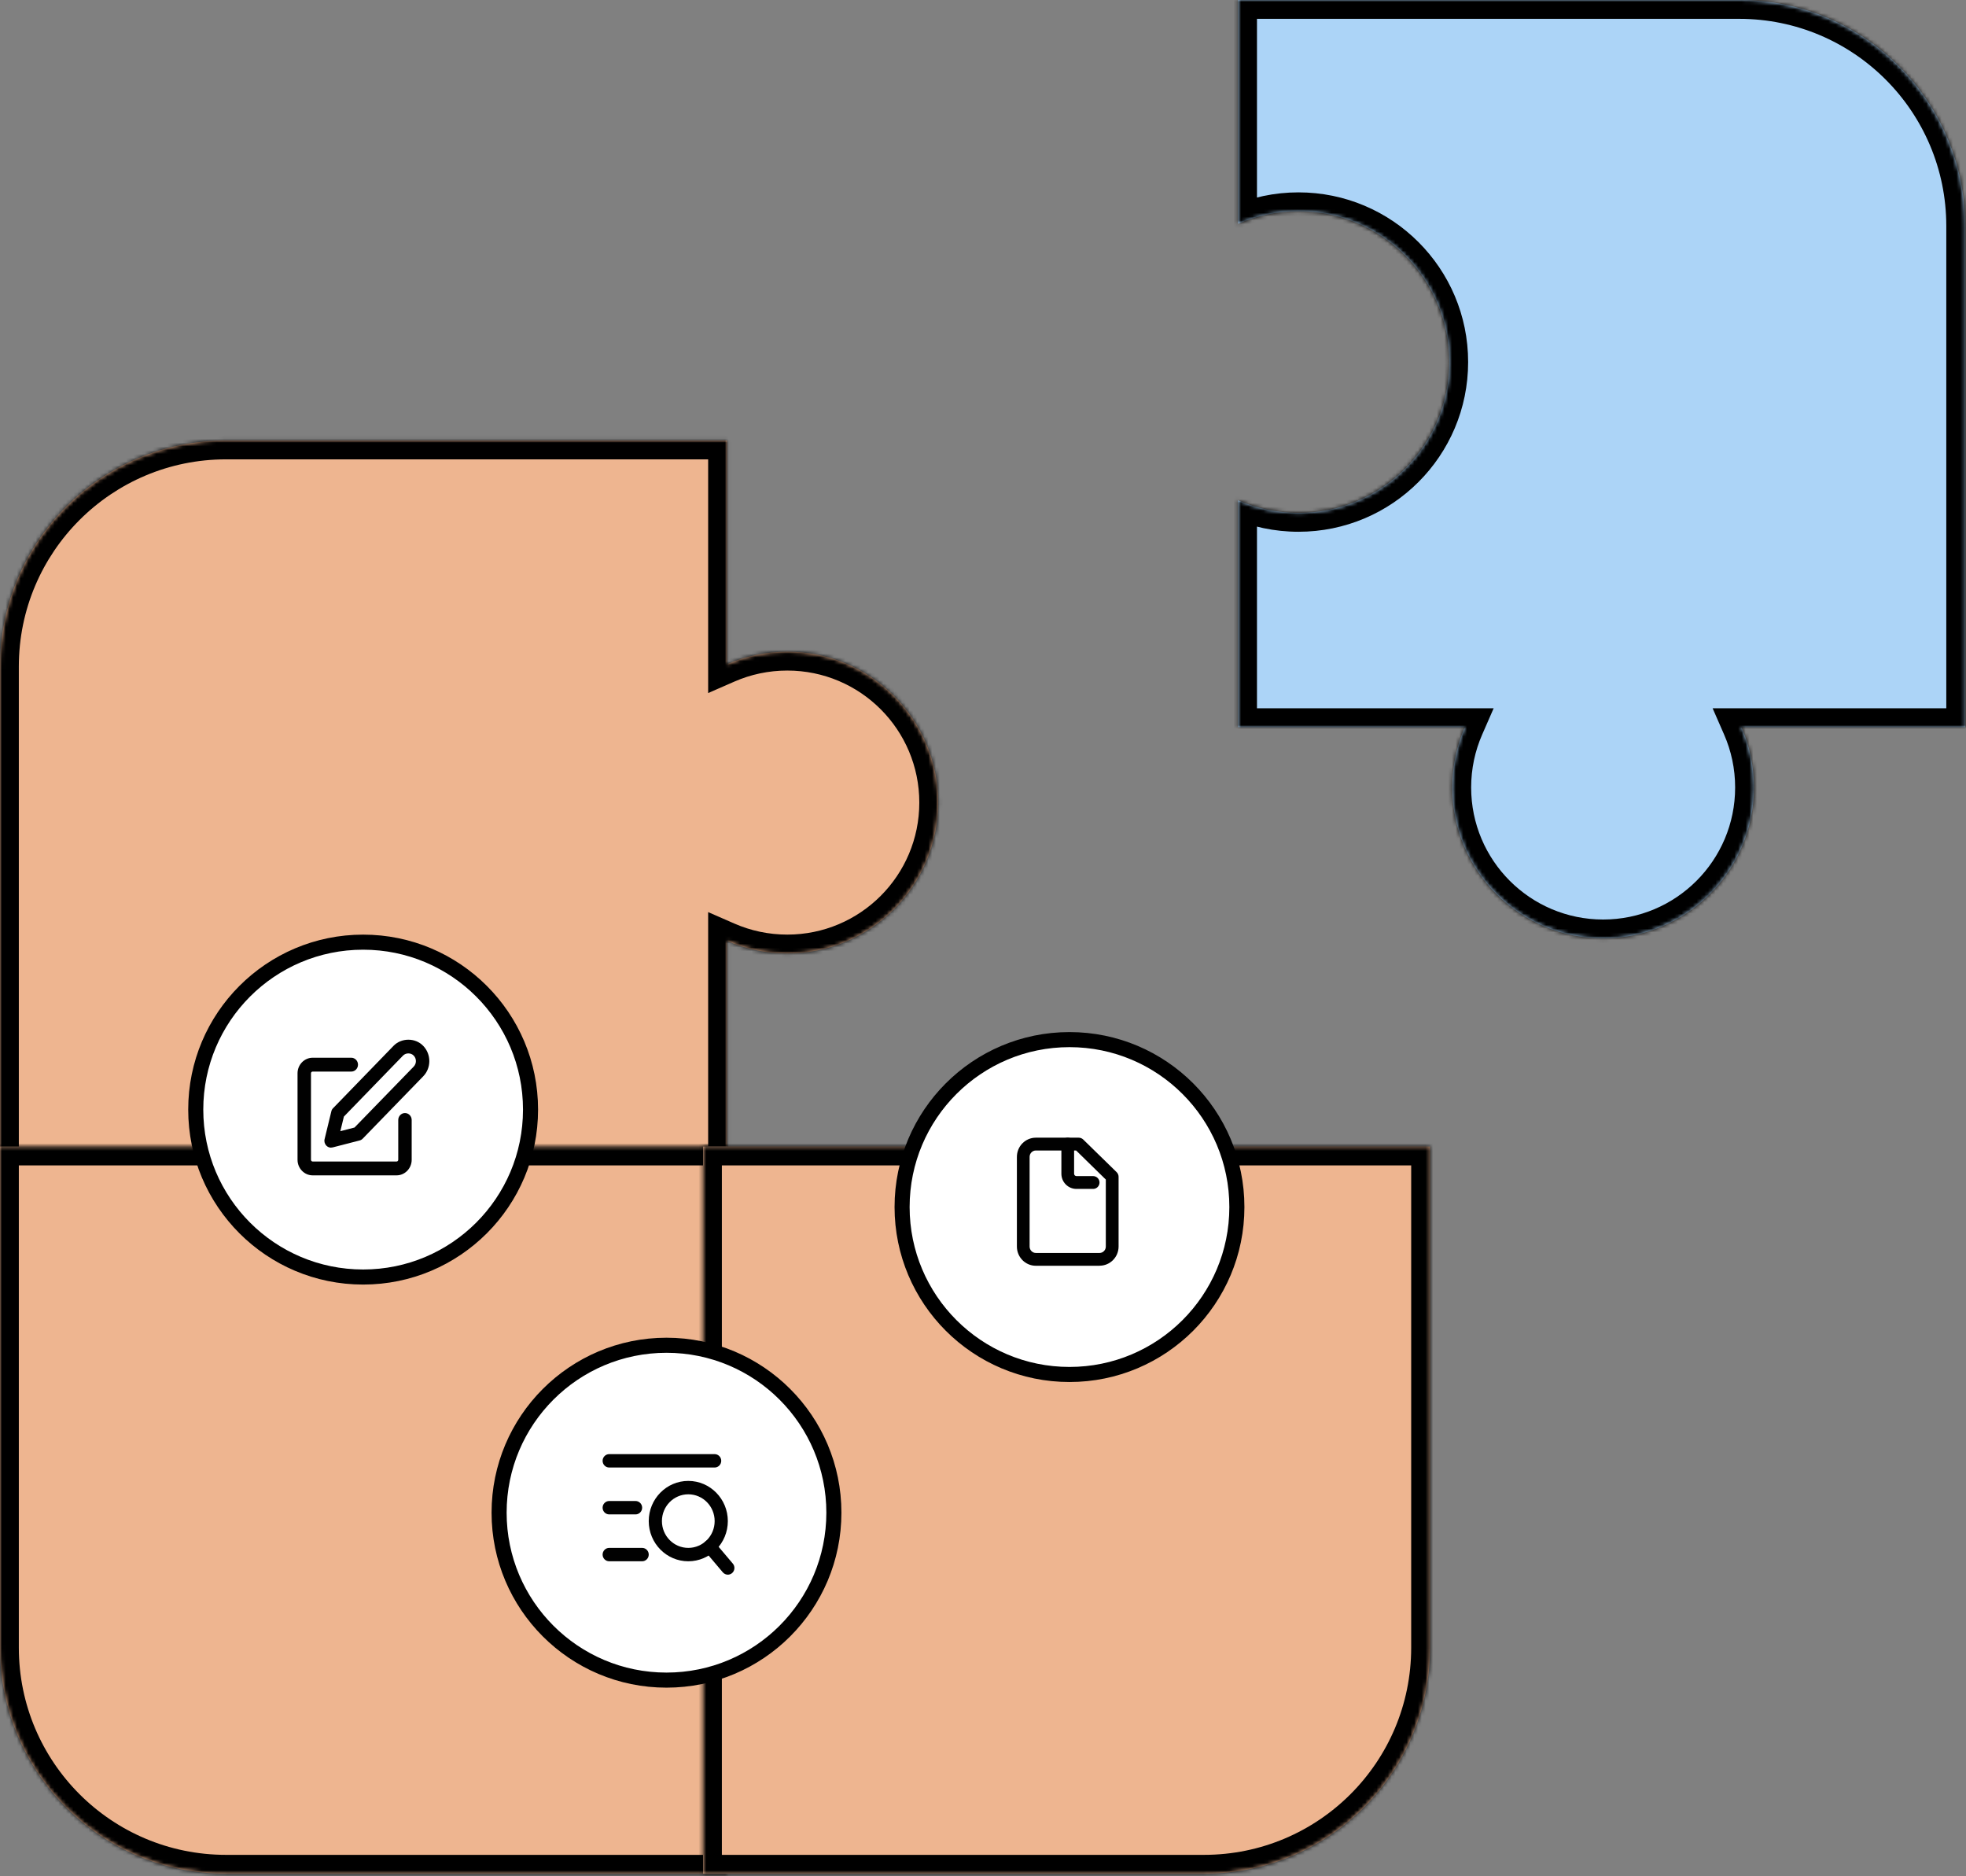 <svg width="522" height="498" viewBox="0 0 522 498" fill="none" xmlns="http://www.w3.org/2000/svg">
<rect x="0" y="0" width="522" height="498" fill="#808080" stroke="none"/>
<mask id="path-1-inside-1_1042_1375" fill="white">
<path fill-rule="evenodd" clip-rule="evenodd" d="M461.768 -2.62268e-06C494.905 -1.17422e-06 521.768 26.863 521.768 60L521.768 193.023L462.371 193.023C464.514 197.928 465.703 203.346 465.703 209.041C465.703 231.158 447.774 249.088 425.657 249.088C403.54 249.088 385.61 231.158 385.61 209.041C385.61 203.346 386.799 197.928 388.943 193.023L328.745 193.023L328.745 132.825C333.65 134.968 339.068 136.157 344.763 136.157C366.88 136.157 384.809 118.228 384.809 96.111C384.809 73.994 366.88 56.065 344.763 56.065C339.068 56.065 333.65 57.254 328.745 59.397L328.745 -8.4373e-06L461.768 -2.62268e-06Z"/>
</mask>
<path fill-rule="evenodd" clip-rule="evenodd" d="M461.768 -2.62268e-06C494.905 -1.17422e-06 521.768 26.863 521.768 60L521.768 193.023L462.371 193.023C464.514 197.928 465.703 203.346 465.703 209.041C465.703 231.158 447.774 249.088 425.657 249.088C403.54 249.088 385.61 231.158 385.61 209.041C385.61 203.346 386.799 197.928 388.943 193.023L328.745 193.023L328.745 132.825C333.65 134.968 339.068 136.157 344.763 136.157C366.88 136.157 384.809 118.228 384.809 96.111C384.809 73.994 366.88 56.065 344.763 56.065C339.068 56.065 333.65 57.254 328.745 59.397L328.745 -8.4373e-06L461.768 -2.62268e-06Z" fill="#ACD4F7"/>
<path d="M521.768 193.023L521.768 198.023L526.768 198.023L526.768 193.023L521.768 193.023ZM462.371 193.023L462.371 188.023L454.73 188.023L457.789 195.025L462.371 193.023ZM388.943 193.023L393.524 195.025L396.584 188.023L388.943 188.023L388.943 193.023ZM328.745 193.023L323.745 193.023L323.745 198.023L328.745 198.023L328.745 193.023ZM328.745 132.825L330.746 128.243L323.745 125.184L323.745 132.825L328.745 132.825ZM328.745 59.397L323.745 59.397L323.745 67.038L330.746 63.979L328.745 59.397ZM328.745 -8.4373e-06L328.745 -5L323.745 -5L323.745 -8.65586e-06L328.745 -8.4373e-06ZM526.768 60C526.768 24.102 497.666 -5 461.768 -5L461.768 5C492.143 5 516.768 29.624 516.768 60L526.768 60ZM526.768 193.023L526.768 60L516.768 60L516.768 193.023L526.768 193.023ZM462.371 198.023L521.768 198.023L521.768 188.023L462.371 188.023L462.371 198.023ZM457.789 195.025C459.661 199.311 460.703 204.048 460.703 209.041L470.703 209.041C470.703 202.644 469.366 196.546 466.952 191.021L457.789 195.025ZM460.703 209.041C460.703 228.397 445.012 244.088 425.657 244.088L425.657 254.088C450.535 254.088 470.703 233.92 470.703 209.041L460.703 209.041ZM425.657 244.088C406.301 244.088 390.61 228.397 390.61 209.041L380.61 209.041C380.61 233.92 400.778 254.088 425.657 254.088L425.657 244.088ZM390.61 209.041C390.61 204.048 391.652 199.311 393.524 195.025L384.361 191.021C381.947 196.546 380.61 202.644 380.61 209.041L390.61 209.041ZM328.745 198.023L388.943 198.023L388.943 188.023L328.745 188.023L328.745 198.023ZM323.745 132.825L323.745 193.023L333.745 193.023L333.745 132.825L323.745 132.825ZM344.763 131.157C339.77 131.157 335.032 130.116 330.746 128.243L326.743 137.407C332.268 139.821 338.366 141.157 344.763 141.157L344.763 131.157ZM379.809 96.111C379.809 115.467 364.119 131.157 344.763 131.157L344.763 141.157C369.642 141.157 389.809 120.989 389.809 96.111L379.809 96.111ZM344.763 61.065C364.119 61.065 379.809 76.755 379.809 96.111L389.809 96.111C389.809 71.233 369.642 51.065 344.763 51.065L344.763 61.065ZM330.746 63.979C335.032 62.106 339.77 61.065 344.763 61.065L344.763 51.065C338.366 51.065 332.268 52.401 326.743 54.815L330.746 63.979ZM323.745 -8.65586e-06L323.745 59.397L333.745 59.397L333.745 -8.21874e-06L323.745 -8.65586e-06ZM461.768 -5L328.745 -5L328.745 5L461.768 5L461.768 -5Z" fill="black" mask="url(#path-1-inside-1_1042_1375)"/>
<mask id="path-3-inside-2_1042_1375" fill="white">
<path fill-rule="evenodd" clip-rule="evenodd" d="M0 176.935C0 143.798 26.863 116.935 60 116.935H193.023V176.332C197.928 174.189 203.346 173 209.041 173C231.158 173 249.088 190.929 249.088 213.046C249.088 235.163 231.158 253.092 209.041 253.092C203.346 253.092 197.928 251.903 193.023 249.76V309.958H132.825C134.968 305.053 136.157 299.635 136.157 293.939C136.157 271.823 118.228 253.893 96.111 253.893C73.994 253.893 56.065 271.823 56.065 293.939C56.065 299.635 57.254 305.053 59.397 309.958H0V176.935Z"/>
</mask>
<path fill-rule="evenodd" clip-rule="evenodd" d="M0 176.935C0 143.798 26.863 116.935 60 116.935H193.023V176.332C197.928 174.189 203.346 173 209.041 173C231.158 173 249.088 190.929 249.088 213.046C249.088 235.163 231.158 253.092 209.041 253.092C203.346 253.092 197.928 251.903 193.023 249.76V309.958H132.825C134.968 305.053 136.157 299.635 136.157 293.939C136.157 271.823 118.228 253.893 96.111 253.893C73.994 253.893 56.065 271.823 56.065 293.939C56.065 299.635 57.254 305.053 59.397 309.958H0V176.935Z" fill="#EEB590"/>
<path d="M193.023 116.935H198.023V111.935H193.023V116.935ZM193.023 176.332H188.023V183.973L195.025 180.914L193.023 176.332ZM193.023 249.76L195.025 245.178L188.023 242.119V249.76H193.023ZM193.023 309.958V314.958H198.023V309.958H193.023ZM132.825 309.958L128.243 307.956L125.184 314.958H132.825V309.958ZM59.397 309.958V314.958H67.038L63.979 307.956L59.397 309.958ZM0 309.958H-5V314.958H0V309.958ZM60 111.935C24.102 111.935 -5 141.037 -5 176.935H5C5 146.559 29.624 121.935 60 121.935V111.935ZM193.023 111.935H60V121.935H193.023V111.935ZM198.023 176.332V116.935H188.023V176.332H198.023ZM195.025 180.914C199.311 179.041 204.048 178 209.041 178V168C202.644 168 196.546 169.336 191.021 171.75L195.025 180.914ZM209.041 178C228.397 178 244.088 193.69 244.088 213.046H254.088C254.088 188.168 233.92 168 209.041 168V178ZM244.088 213.046C244.088 232.402 228.397 248.092 209.041 248.092V258.092C233.92 258.092 254.088 237.924 254.088 213.046H244.088ZM209.041 248.092C204.048 248.092 199.311 247.051 195.025 245.178L191.021 254.342C196.546 256.756 202.644 258.092 209.041 258.092V248.092ZM198.023 309.958V249.76H188.023V309.958H198.023ZM132.825 314.958H193.023V304.958H132.825V314.958ZM131.157 293.939C131.157 298.933 130.116 303.67 128.243 307.956L137.407 311.96C139.821 306.435 141.157 300.337 141.157 293.939H131.157ZM96.111 258.893C115.467 258.893 131.157 274.584 131.157 293.939H141.157C141.157 269.061 120.989 248.893 96.111 248.893V258.893ZM61.065 293.939C61.065 274.584 76.755 258.893 96.111 258.893V248.893C71.233 248.893 51.065 269.061 51.065 293.939H61.065ZM63.979 307.956C62.106 303.67 61.065 298.933 61.065 293.939H51.065C51.065 300.337 52.401 306.435 54.815 311.96L63.979 307.956ZM0 314.958H59.397V304.958H0V314.958ZM-5 176.935V309.958H5V176.935H-5Z" fill="black" mask="url(#path-3-inside-2_1042_1375)"/>
<mask id="path-5-inside-3_1042_1375" fill="white">
<path fill-rule="evenodd" clip-rule="evenodd" d="M5.81462e-06 437.375C7.26309e-06 470.512 26.863 497.375 60 497.375L193.023 497.374L193.023 437.978C188.118 440.121 182.7 441.31 177.004 441.31C154.888 441.31 136.958 423.38 136.958 401.263C136.958 379.147 154.888 361.217 177.004 361.217C182.7 361.217 188.118 362.406 193.023 364.549L193.023 304.352L0 304.352L5.81462e-06 437.375Z"/>
</mask>
<path fill-rule="evenodd" clip-rule="evenodd" d="M5.81462e-06 437.375C7.26309e-06 470.512 26.863 497.375 60 497.375L193.023 497.374L193.023 437.978C188.118 440.121 182.7 441.31 177.004 441.31C154.888 441.31 136.958 423.38 136.958 401.263C136.958 379.147 154.888 361.217 177.004 361.217C182.7 361.217 188.118 362.406 193.023 364.549L193.023 304.352L0 304.352L5.81462e-06 437.375Z" fill="#EEB590"/>
<path d="M60 497.375L60 492.375L60 497.375ZM193.023 497.374L193.023 502.374L198.023 502.374L198.023 497.374L193.023 497.374ZM193.023 437.978L198.023 437.978L198.023 430.337L191.021 433.396L193.023 437.978ZM193.023 364.549L191.021 369.131L198.023 372.19L198.023 364.549L193.023 364.549ZM193.023 304.352L198.023 304.352L198.023 299.352L193.023 299.352L193.023 304.352ZM0 304.352L-2.18557e-07 299.352L-5 299.352L-5 304.352L0 304.352ZM60 492.375C29.624 492.375 5 467.75 5 437.375L-5 437.375C-5 473.273 24.102 502.375 60 502.375L60 492.375ZM193.023 492.374L60 492.375L60 502.375L193.023 502.374L193.023 492.374ZM188.023 437.978L188.023 497.374L198.023 497.374L198.023 437.978L188.023 437.978ZM191.021 433.396C186.735 435.268 181.998 436.31 177.004 436.31L177.004 446.31C183.402 446.31 189.5 444.973 195.025 442.559L191.021 433.396ZM177.004 436.31C157.649 436.31 141.958 420.619 141.958 401.263L131.958 401.263C131.958 426.142 152.126 446.31 177.004 446.31L177.004 436.31ZM141.958 401.263C141.958 381.908 157.649 366.217 177.004 366.217L177.004 356.217C152.126 356.217 131.958 376.385 131.958 401.263L141.958 401.263ZM177.004 366.217C181.998 366.217 186.735 367.259 191.021 369.131L195.025 359.968C189.5 357.554 183.402 356.217 177.004 356.217L177.004 366.217ZM188.023 304.352L188.023 364.549L198.023 364.549L198.023 304.352L188.023 304.352ZM2.18557e-07 309.352L193.023 309.352L193.023 299.352L-2.18557e-07 299.352L2.18557e-07 309.352ZM5 437.375L5 304.352L-5 304.352L-5 437.375L5 437.375Z" fill="black" mask="url(#path-5-inside-3_1042_1375)"/>
<mask id="path-7-inside-4_1042_1375" fill="white">
<path fill-rule="evenodd" clip-rule="evenodd" d="M319.689 497.375C352.826 497.375 379.689 470.512 379.689 437.375L379.689 304.352L320.292 304.352C322.435 309.257 323.624 314.675 323.624 320.37C323.624 342.487 305.695 360.416 283.578 360.416C261.461 360.416 243.532 342.487 243.532 320.37C243.532 314.675 244.721 309.257 246.864 304.352L186.666 304.352L186.666 497.375L319.689 497.375Z"/>
</mask>
<path fill-rule="evenodd" clip-rule="evenodd" d="M319.689 497.375C352.826 497.375 379.689 470.512 379.689 437.375L379.689 304.352L320.292 304.352C322.435 309.257 323.624 314.675 323.624 320.37C323.624 342.487 305.695 360.416 283.578 360.416C261.461 360.416 243.532 342.487 243.532 320.37C243.532 314.675 244.721 309.257 246.864 304.352L186.666 304.352L186.666 497.375L319.689 497.375Z" fill="#EEB590"/>
<path d="M319.689 497.375V492.375V497.375ZM379.689 304.352L384.689 304.352V299.352L379.689 299.352V304.352ZM320.292 304.352V299.352L312.651 299.352L315.71 306.353L320.292 304.352ZM323.624 320.37H328.624H323.624ZM243.532 320.37H238.532H243.532ZM246.864 304.352L251.446 306.353L254.505 299.352L246.864 299.352V304.352ZM186.666 304.352L186.666 299.352L181.666 299.352L181.666 304.352L186.666 304.352ZM186.666 497.375H181.666L181.666 502.375H186.666L186.666 497.375ZM374.689 437.375C374.689 467.75 350.065 492.375 319.689 492.375V502.375C355.588 502.375 384.689 473.273 384.689 437.375H374.689ZM374.689 304.352L374.689 437.375H384.689L384.689 304.352L374.689 304.352ZM320.292 309.352L379.689 309.352V299.352L320.292 299.352V309.352ZM315.71 306.353C317.583 310.639 318.624 315.377 318.624 320.37L328.624 320.37C328.624 313.973 327.288 307.874 324.874 302.35L315.71 306.353ZM318.624 320.37C318.624 339.726 302.933 355.416 283.578 355.416V365.416C308.456 365.416 328.624 345.248 328.624 320.37L318.624 320.37ZM283.578 355.416C264.222 355.416 248.532 339.726 248.532 320.37H238.532C238.532 345.248 258.7 365.416 283.578 365.416V355.416ZM248.532 320.37C248.532 315.377 249.573 310.639 251.446 306.353L242.282 302.35C239.868 307.874 238.532 313.973 238.532 320.37H248.532ZM186.666 309.352L246.864 309.352L246.864 299.352L186.666 299.352L186.666 309.352ZM191.666 497.375L191.666 304.352L181.666 304.352L181.666 497.375H191.666ZM319.689 492.375L186.666 492.375L186.666 502.375L319.689 502.375V492.375Z" fill="black" mask="url(#path-7-inside-4_1042_1375)"/>
<path d="M180.209 362.819H193.024V439.708H180.209V362.819Z" fill="#FFE3D3"/>
<path d="M134.555 297.893L134.555 310.707L57.666 310.707L57.666 297.893L134.555 297.893Z" fill="#FFE3D3"/>
<circle cx="96.418" cy="294.544" r="44.445" fill="white" stroke="black" stroke-width="4"/>
<circle cx="176.963" cy="401.545" r="44.445" fill="white" stroke="black" stroke-width="4"/>
<circle cx="283.963" cy="320.413" r="44.445" fill="white" stroke="black" stroke-width="4"/>
<g clip-path="url(#clip0_1042_1375)">
<path d="M105.312 312H83.014C80.802 312 79 310.144 79 307.865V284.913C79 282.634 80.802 280.778 83.014 280.778H93.271C94.252 280.778 95.055 281.605 95.055 282.616C95.055 283.626 94.252 284.453 93.271 284.453H83.014C82.764 284.453 82.568 284.655 82.568 284.913V307.865C82.568 308.122 82.764 308.325 83.014 308.325H105.295C105.544 308.325 105.741 308.122 105.741 307.865V297.299C105.741 296.288 106.543 295.461 107.524 295.461C108.506 295.461 109.308 296.288 109.308 297.299V307.865C109.308 310.144 107.507 312 105.295 312H105.312Z" fill="#010101"/>
<path d="M87.919 304.649C87.455 304.649 86.992 304.465 86.653 304.116C86.207 303.657 86.028 302.995 86.189 302.371L87.973 295.02C88.044 294.689 88.205 294.395 88.437 294.174L104.492 277.617C106.597 275.449 110.271 275.449 112.359 277.617C114.535 279.859 114.535 283.498 112.359 285.721L96.304 302.26C96.072 302.499 95.786 302.665 95.483 302.738L88.347 304.576C88.205 304.612 88.062 304.631 87.919 304.631V304.649ZM91.309 296.398L90.363 300.276L94.127 299.302L109.843 283.13C110.628 282.322 110.628 281.017 109.843 280.208C109.094 279.436 107.774 279.436 107.007 280.208L91.309 296.398Z" fill="#010101"/>
</g>
<g clip-path="url(#clip1_1042_1375)">
<path d="M291.971 336H275.029C272.244 336 270 333.705 270 330.9V316.45C270 315.515 270.759 314.75 271.688 314.75C272.616 314.75 273.375 315.515 273.375 316.45V330.9C273.375 331.835 274.117 332.6 275.029 332.6H291.954C292.866 332.6 293.608 331.835 293.608 330.9V313.118L285.727 305.4H275.029C274.117 305.4 273.375 306.165 273.375 307.1V320.7C273.375 321.635 272.616 322.4 271.688 322.4C270.759 322.4 270 321.635 270 320.7V307.1C270 304.278 272.261 302 275.029 302H286.419C286.858 302 287.28 302.17 287.601 302.476L296.494 311.163C296.814 311.486 297 311.928 297 312.387V330.883C297 333.705 294.739 335.983 291.971 335.983V336Z" fill="#010101"/>
<path d="M290.25 315.6H285.812C283.601 315.6 281.812 313.798 281.812 311.571V303.7C281.812 302.765 282.572 302 283.5 302C284.428 302 285.188 302.765 285.188 303.7V311.571C285.188 311.911 285.474 312.2 285.812 312.2H290.25C291.178 312.2 291.938 312.965 291.938 313.9C291.938 314.835 291.178 315.6 290.25 315.6Z" fill="#010101"/>
</g>
<g clip-path="url(#clip2_1042_1375)">
<path d="M193.249 418C192.759 418 192.269 417.787 191.919 417.378L187.107 411.689C186.477 410.942 186.564 409.822 187.299 409.182C188.034 408.542 189.137 408.631 189.767 409.378L194.579 415.067C195.209 415.813 195.122 416.933 194.387 417.573C194.054 417.858 193.652 418 193.249 418Z" fill="#010101"/>
<path d="M168.75 402H161.75C160.787 402 160 401.2 160 400.222C160 399.244 160.787 398.444 161.75 398.444H168.75C169.712 398.444 170.5 399.244 170.5 400.222C170.5 401.2 169.712 402 168.75 402Z" fill="#010101"/>
<path d="M170.5 414.444H161.75C160.787 414.444 160 413.644 160 412.666C160 411.689 160.787 410.889 161.75 410.889H170.5C171.462 410.889 172.25 411.689 172.25 412.666C172.25 413.644 171.462 414.444 170.5 414.444Z" fill="#010101"/>
<path d="M189.75 389.556H161.75C160.787 389.556 160 388.756 160 387.778C160 386.8 160.787 386 161.75 386H189.75C190.712 386 191.5 386.8 191.5 387.778C191.5 388.756 190.712 389.556 189.75 389.556Z" fill="#010101"/>
<path d="M182.75 414.445C176.957 414.445 172.25 409.662 172.25 403.778C172.25 397.894 176.957 393.111 182.75 393.111C188.542 393.111 193.25 397.894 193.25 403.778C193.25 409.662 188.542 414.445 182.75 414.445ZM182.75 396.667C178.882 396.667 175.75 399.849 175.75 403.778C175.75 407.707 178.882 410.889 182.75 410.889C186.618 410.889 189.75 407.707 189.75 403.778C189.75 399.849 186.618 396.667 182.75 396.667Z" fill="#010101"/>
</g>
<defs>
<clipPath id="clip0_1042_1375">
<rect width="35" height="36" fill="white" transform="translate(79 276)"/>
</clipPath>
<clipPath id="clip1_1042_1375">
<rect width="27" height="34" fill="white" transform="translate(270 302)"/>
</clipPath>
<clipPath id="clip2_1042_1375">
<rect width="35" height="32" fill="white" transform="translate(160 386)"/>
</clipPath>
</defs>
</svg>
